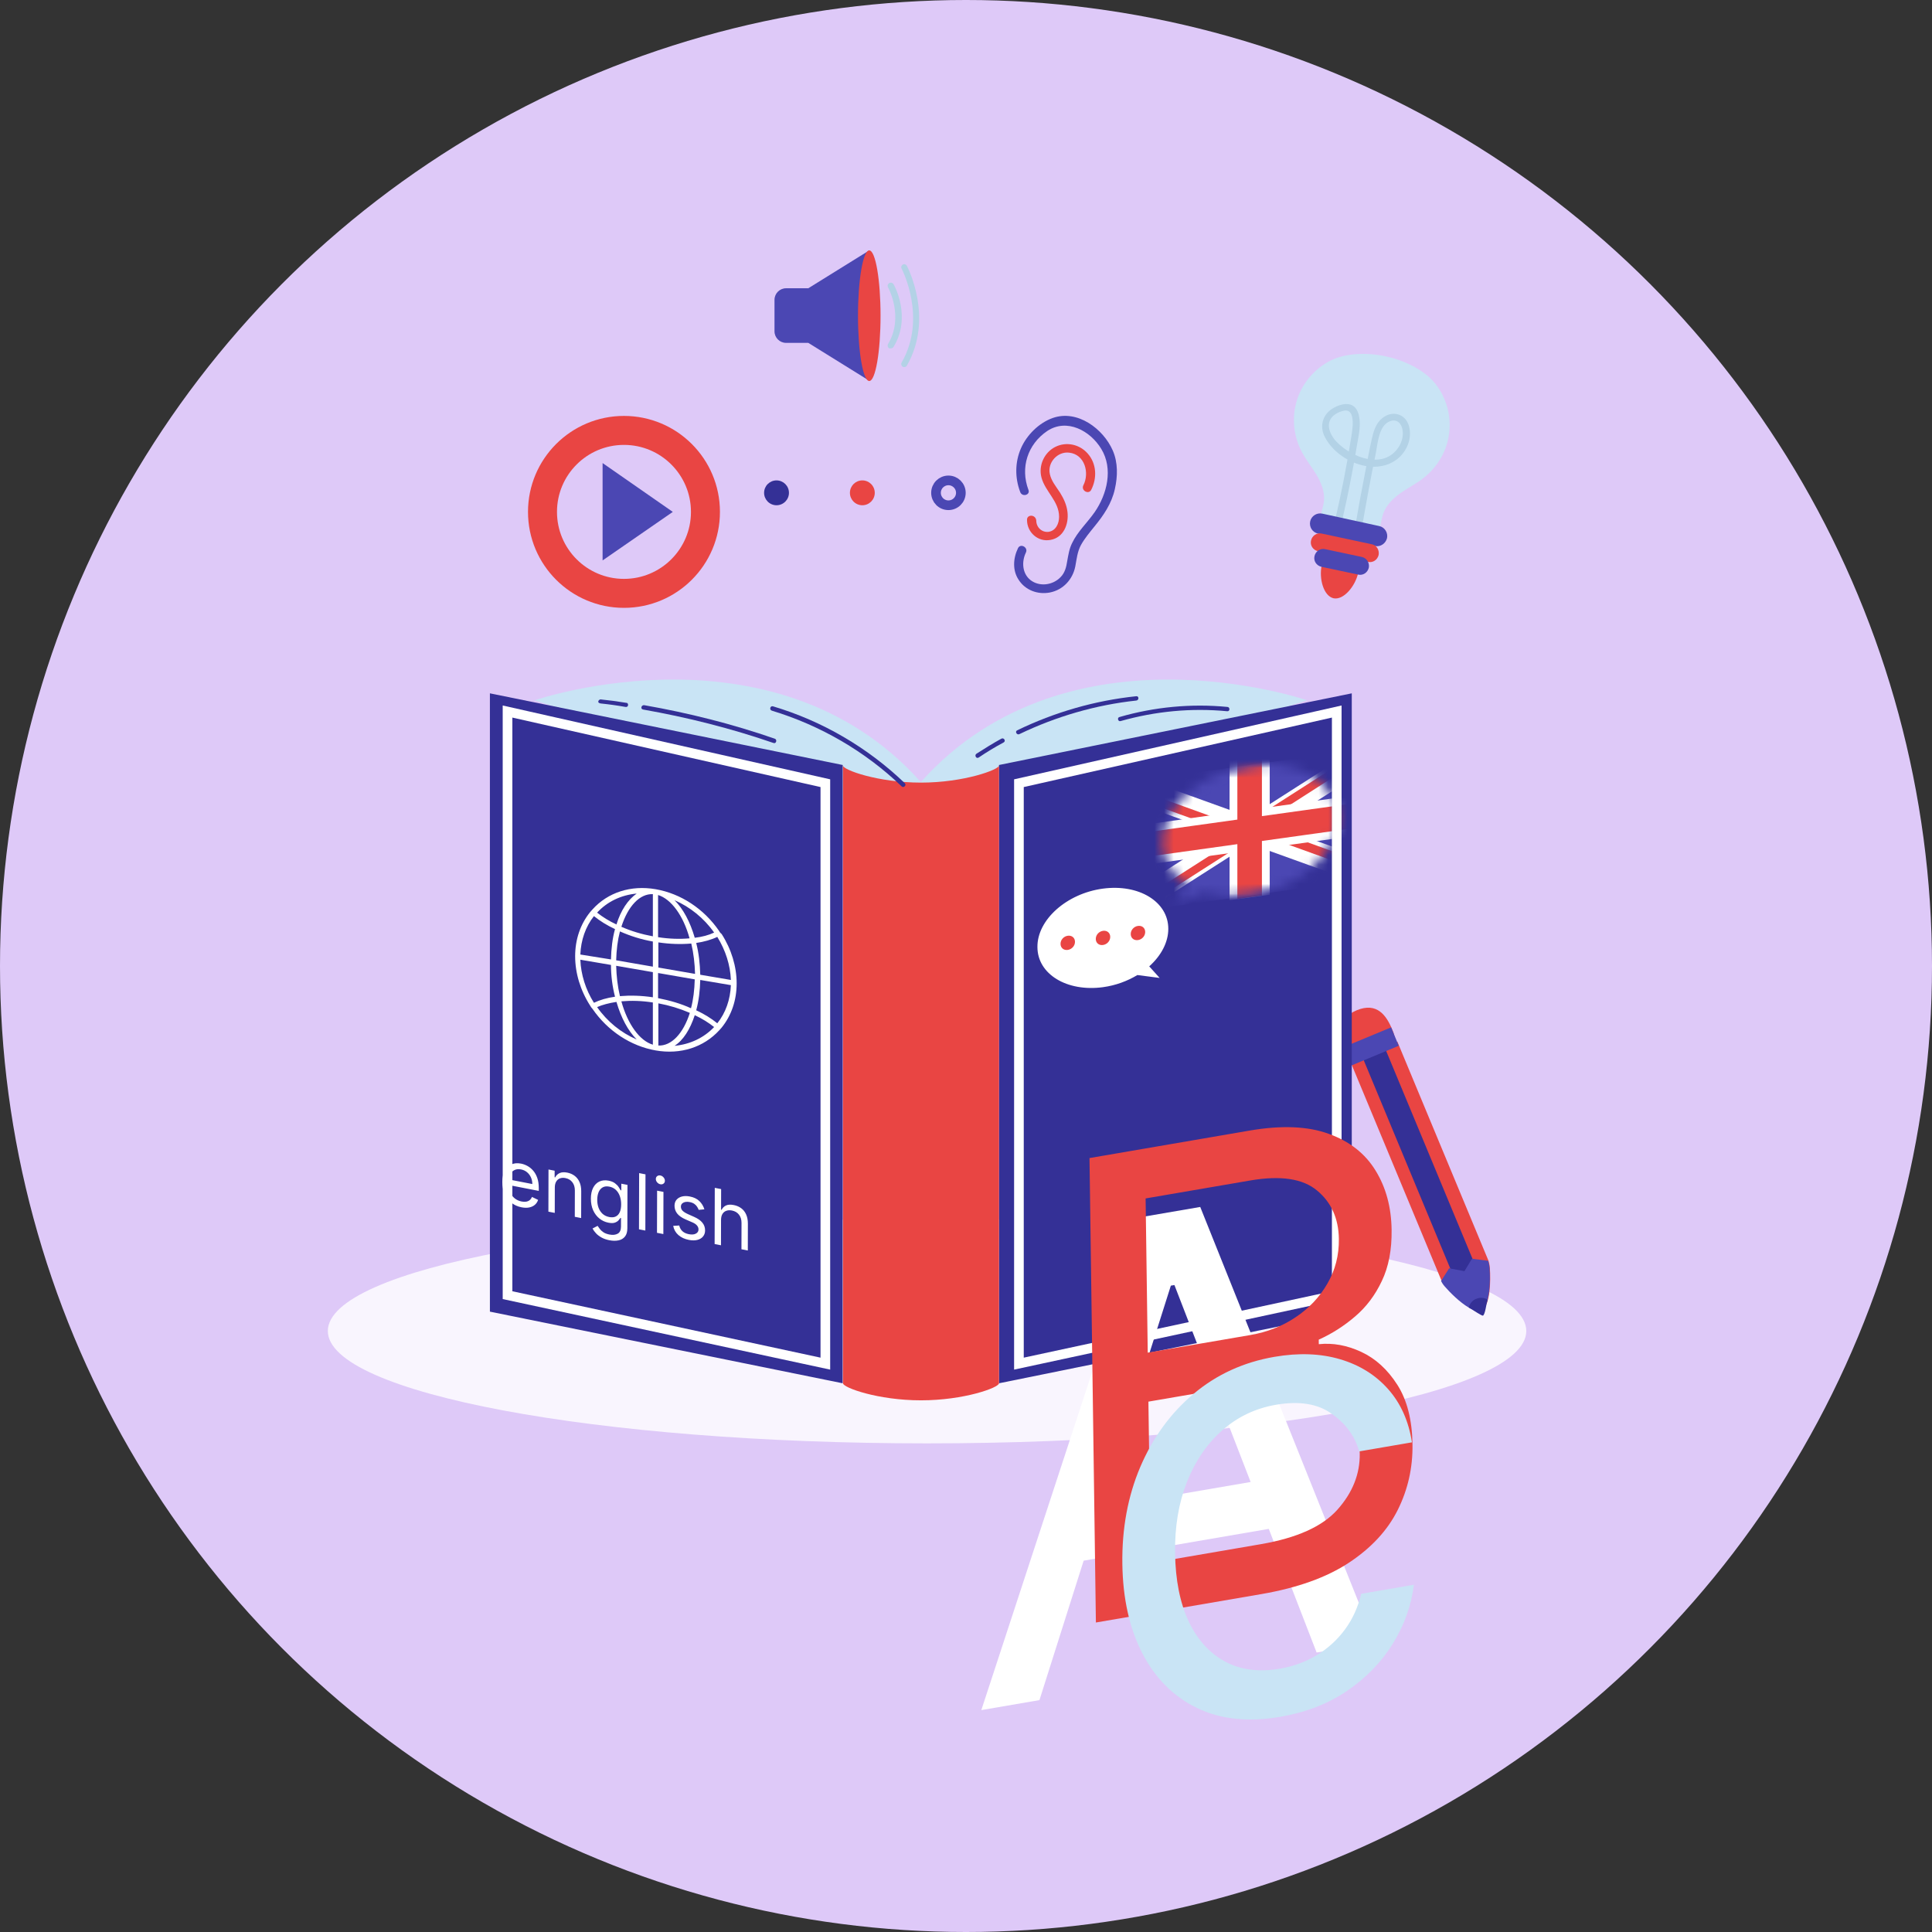 <svg width="200" height="200" viewBox="0 0 200 200" fill="none" xmlns="http://www.w3.org/2000/svg">
<rect x="0" y="0" width="200" height="200" fill="#333333" stroke="none"/>
<circle cx="100" cy="100" r="100" fill="#DEC9F8"/>
<path opacity="0.82" d="M95.968 149.418C130.227 149.418 158 144.209 158 137.784C158 131.358 130.227 126.149 95.968 126.149C61.709 126.149 33.937 131.358 33.937 137.784C33.937 144.209 61.709 149.418 95.968 149.418Z" fill="white"/>
<path d="M144.391 107.964C144.421 107.545 144.361 107.097 144.152 106.648C143.524 105.093 142.537 103.717 140.443 104.584C138.38 105.452 138.649 107.127 139.277 108.682C139.456 109.131 139.725 109.519 140.054 109.789L144.391 107.964Z" fill="#E94543"/>
<path d="M144.66 107.844L154.052 130.426C154.052 130.426 154.052 130.456 154.082 130.486C154.112 130.605 154.202 130.875 154.231 131.263C154.321 132.579 154.291 135.062 153.394 135.66C152.287 135.869 150.463 134.105 149.596 133.118C149.416 132.908 149.296 132.699 149.237 132.579C149.207 132.49 149.177 132.46 149.177 132.46L139.785 109.878L144.66 107.844Z" fill="#E94543"/>
<path d="M143.104 107.855L140.784 108.819L151.136 133.733L153.456 132.769L143.104 107.855Z" fill="#343096"/>
<path d="M154.052 130.516C154.082 130.635 154.172 130.904 154.202 131.293C154.261 132.161 154.261 133.536 153.992 134.553C153.843 135.062 153.663 135.48 153.334 135.69C152.975 135.75 152.527 135.63 152.048 135.361C151.121 134.822 150.104 133.806 149.536 133.148C149.356 132.938 149.237 132.729 149.177 132.609L150.014 131.293L151.599 131.592L152.377 130.306L154.052 130.516Z" fill="#4B47B3"/>
<path d="M153.992 134.553C153.843 135.062 153.753 136.049 153.514 136.198C153.334 136.198 152.527 135.63 152.048 135.361C152.138 134.972 152.407 134.613 152.796 134.464C153.244 134.284 153.663 134.314 153.992 134.553Z" fill="#343096"/>
<path d="M144.008 106.353L139.146 108.373L139.938 110.279L144.799 108.259L144.008 106.353Z" fill="#4B47B3"/>
<path d="M55.351 72.492C55.351 72.492 80.864 63.698 95.998 81.734L93.456 84.874L55.351 72.492Z" fill="#C9E4F5"/>
<path d="M135.299 72.492C135.299 72.492 109.786 63.698 94.652 81.734L97.195 84.874L135.299 72.492Z" fill="#C9E4F5"/>
<path d="M139.935 135.78L103.416 143.197V79.192L139.935 71.774V135.78Z" fill="#343096"/>
<path d="M50.715 135.78L87.235 143.197V79.192L50.715 71.774V135.78Z" fill="#343096"/>
<path d="M87.235 79.191V79.251C87.235 79.221 87.265 79.221 87.235 79.191Z" fill="#FF0000"/>
<path d="M95.34 81.016C90.884 81.016 87.265 79.7 87.265 79.251V143.197C87.265 143.646 90.884 144.962 95.34 144.962C99.797 144.962 103.416 143.646 103.416 143.197V79.251C103.416 79.67 99.797 81.016 95.34 81.016Z" fill="#E94543"/>
<path d="M103.386 79.191C103.386 79.221 103.416 79.221 103.416 79.251L103.386 79.191Z" fill="#FF0000"/>
<path d="M79.907 73.569C84.932 75.094 89.568 77.786 93.336 81.405C93.546 81.614 93.874 81.285 93.665 81.076C89.837 77.397 85.141 74.645 80.026 73.12C79.727 73.03 79.608 73.479 79.907 73.569Z" fill="#343096"/>
<path d="M66.567 73.449C71.144 74.257 75.66 75.393 80.086 76.918C80.356 77.008 80.475 76.559 80.206 76.47C75.809 74.944 71.293 73.808 66.687 73C66.388 72.97 66.268 73.389 66.567 73.449Z" fill="#343096"/>
<path d="M62.171 72.821C63.038 72.91 63.906 73.03 64.743 73.18C64.863 73.209 64.982 73.15 65.012 73.03C65.042 72.91 64.982 72.761 64.863 72.761C63.965 72.611 63.068 72.492 62.171 72.402C62.051 72.402 61.931 72.522 61.931 72.641C61.931 72.731 62.021 72.791 62.171 72.821Z" fill="#343096"/>
<path d="M105.539 75.991C109.338 74.167 113.435 72.97 117.622 72.522C117.922 72.492 117.922 72.043 117.622 72.073C113.345 72.522 109.188 73.718 105.3 75.602C105.031 75.722 105.27 76.141 105.539 75.991Z" fill="#343096"/>
<path d="M101.322 78.414C102.159 77.846 102.997 77.337 103.894 76.859C104.163 76.709 103.924 76.32 103.655 76.47C102.788 76.948 101.92 77.487 101.083 78.025C100.843 78.175 101.053 78.594 101.322 78.414Z" fill="#343096"/>
<path d="M116.007 74.645C119.596 73.628 123.335 73.269 127.044 73.628C127.343 73.658 127.343 73.18 127.044 73.18C123.305 72.821 119.507 73.18 115.888 74.227C115.619 74.286 115.738 74.735 116.007 74.645Z" fill="#343096"/>
<mask id="mask0_2405_1437" style="mask-type:luminance" maskUnits="userSpaceOnUse" x="120" y="79" width="19" height="15">
<path d="M129.377 79.192C124.412 79.88 120.374 83.469 120.374 87.207C120.374 89.062 121.391 90.617 123.006 91.604L121.571 93.608L124.651 92.352C126.027 92.8 127.642 92.95 129.377 92.711C134.342 92.023 138.38 88.434 138.38 84.695C138.38 80.956 134.342 78.504 129.377 79.192Z" fill="white"/>
</mask>
<g mask="url(#mask0_2405_1437)">
<path d="M141.999 90.946L116.755 94.475V80.956L141.999 77.427V90.946Z" fill="#4B47B3"/>
<mask id="mask1_2405_1437" style="mask-type:luminance" maskUnits="userSpaceOnUse" x="116" y="77" width="26" height="18">
<path d="M141.999 90.946L116.755 94.475V80.956L141.999 77.427V90.946Z" fill="white"/>
</mask>
<g mask="url(#mask1_2405_1437)">
<path d="M115.559 82.392L127.463 86.699L133.056 85.921L115.559 79.61V82.392Z" fill="white"/>
<path d="M115.559 81.913L127.463 86.22L129.377 85.951L115.559 80.956V81.913Z" fill="#E94543"/>
<path d="M143.165 78.533L131.261 86.16L125.668 86.938L143.165 75.752V78.533Z" fill="white"/>
<path d="M142.357 77.666L129.826 85.712L127.881 85.981L142.357 76.709V77.666Z" fill="#E94543"/>
<path d="M143.165 89.54L131.261 85.233L125.668 86.011L143.165 92.322V89.54Z" fill="white"/>
<path d="M143.165 90.019L131.261 85.712L129.347 85.981L143.165 90.976V90.019Z" fill="#E94543"/>
<path d="M115.559 93.398L127.463 85.772L133.056 84.994L115.559 96.18V93.398Z" fill="white"/>
<path d="M116.247 94.326L128.898 86.22L130.842 85.951L116.247 95.283V94.326Z" fill="#E94543"/>
<path d="M141.999 82.093L131.441 83.558V78.175L127.283 78.773V84.126L116.725 85.622V89.779L127.283 88.314V93.189L131.441 92.621V87.746L141.999 86.28V82.093Z" fill="white"/>
<path d="M141.999 82.9L130.633 84.485V78.294L128.091 78.653V84.844L116.725 86.43V88.972L128.091 87.387V93.069L130.633 92.71V87.058L141.999 85.472V82.9Z" fill="#E94543"/>
</g>
</g>
<path d="M114.153 91.993C117.892 91.484 120.942 93.339 120.942 96.15C120.942 97.556 120.195 98.932 118.968 100.038L120.045 101.235L117.742 100.936C116.695 101.564 115.499 102.012 114.183 102.192C110.444 102.7 107.394 100.846 107.394 98.034C107.364 95.223 110.414 92.501 114.153 91.993Z" fill="white"/>
<path d="M117.054 96.689C117.054 97.107 117.383 97.376 117.802 97.317C118.221 97.257 118.55 96.898 118.55 96.479C118.55 96.06 118.221 95.791 117.802 95.851C117.383 95.911 117.054 96.27 117.054 96.689Z" fill="#E94543"/>
<path d="M113.435 97.197C113.435 97.616 113.764 97.885 114.183 97.825C114.602 97.765 114.931 97.406 114.931 96.987C114.931 96.569 114.602 96.3 114.183 96.359C113.764 96.419 113.435 96.778 113.435 97.197Z" fill="#E94543"/>
<path d="M109.786 97.706C109.786 98.124 110.115 98.394 110.534 98.334C110.953 98.274 111.282 97.915 111.282 97.496C111.282 97.078 110.953 96.808 110.534 96.868C110.115 96.928 109.786 97.287 109.786 97.706Z" fill="#E94543"/>
<path d="M105.479 81.076L138.379 73.658V134.075L105.479 141.163V81.076Z" stroke="white" stroke-miterlimit="10"/>
<path d="M85.44 81.076L52.54 73.658V134.075L85.44 141.163V81.076Z" stroke="white" stroke-miterlimit="10"/>
<path d="M74.434 96.359C72.848 94.056 70.456 92.501 67.883 92.052C65.311 91.604 62.919 92.381 61.333 94.146C61.244 94.236 61.184 94.325 61.094 94.415C60.077 95.671 59.539 97.257 59.539 98.991C59.539 100.726 60.077 102.521 61.094 104.106C61.154 104.225 61.244 104.345 61.333 104.435C62.919 106.738 65.311 108.293 67.883 108.742C70.456 109.19 72.848 108.413 74.463 106.648C74.553 106.558 74.613 106.469 74.703 106.379C75.72 105.123 76.258 103.537 76.258 101.803C76.258 100.068 75.72 98.273 74.703 96.688C74.583 96.599 74.493 96.479 74.434 96.359ZM68.123 103.328V100.726L71.921 101.384C71.891 102.461 71.772 103.478 71.532 104.375C70.486 103.896 69.349 103.567 68.123 103.328ZM71.921 105.093C72.699 105.452 73.357 105.87 73.925 106.319C72.878 107.426 71.443 108.114 69.828 108.263C70.725 107.695 71.443 106.558 71.921 105.093ZM71.413 104.853C70.725 107.007 69.499 108.293 68.153 108.233V103.866C69.289 104.076 70.366 104.405 71.413 104.853ZM68.123 97.017V92.65C69.469 93.069 70.725 94.744 71.383 97.137C70.366 97.227 69.289 97.197 68.123 97.017ZM71.921 97.077C71.443 95.432 70.725 94.086 69.828 93.189C71.413 93.877 72.878 95.043 73.925 96.539C73.357 96.808 72.699 96.987 71.921 97.077ZM71.951 100.816L68.153 100.158V97.556C69.349 97.735 70.486 97.765 71.562 97.675C71.802 98.692 71.921 99.739 71.951 100.816ZM75.66 101.982C75.6 103.478 75.121 104.853 74.254 105.93C73.626 105.422 72.908 104.973 72.071 104.584C72.34 103.597 72.46 102.55 72.49 101.444L75.66 101.982ZM75.66 101.444L72.49 100.905C72.46 99.769 72.34 98.662 72.071 97.615C72.878 97.496 73.626 97.287 74.254 96.987C75.121 98.393 75.6 99.918 75.66 101.444ZM63.666 103.179C62.829 103.298 62.111 103.508 61.483 103.807C60.615 102.431 60.137 100.876 60.077 99.35L63.248 99.889C63.248 101.025 63.397 102.132 63.666 103.179ZM67.584 97.466V100.068L63.786 99.41C63.816 98.333 63.935 97.346 64.175 96.419C65.251 96.898 66.388 97.257 67.584 97.466ZM63.816 95.701C63.038 95.342 62.38 94.924 61.812 94.475C62.859 93.338 64.294 92.65 65.909 92.501C65.012 93.129 64.264 94.236 63.816 95.701ZM64.324 95.941C65.012 93.787 66.238 92.501 67.584 92.561V96.927C66.448 96.718 65.341 96.389 64.324 95.941ZM67.584 103.777V108.144C66.238 107.755 64.982 106.05 64.324 103.657C65.341 103.567 66.448 103.597 67.584 103.777ZM63.786 99.978L67.584 100.636V103.238C66.388 103.059 65.251 103.029 64.175 103.119C63.935 102.102 63.816 101.055 63.786 99.978ZM63.816 103.717C64.294 105.362 65.012 106.708 65.909 107.605C64.294 106.917 62.859 105.751 61.812 104.255C62.35 104.016 63.038 103.837 63.816 103.717ZM60.077 98.812C60.137 97.316 60.615 95.941 61.483 94.834C62.111 95.342 62.829 95.791 63.666 96.18C63.397 97.137 63.277 98.214 63.248 99.32L60.077 98.812Z" fill="white"/>
<path d="M92.23 36.062C92.349 36.062 92.439 36.003 92.499 35.913C94.383 32.832 92.588 29.542 92.499 29.422C92.409 29.273 92.23 29.213 92.05 29.303C91.901 29.393 91.841 29.572 91.93 29.752C91.96 29.781 93.605 32.832 91.93 35.614C91.841 35.763 91.901 35.973 92.05 36.062C92.11 36.062 92.17 36.062 92.23 36.062Z" fill="#B3D2E6"/>
<path d="M93.605 38.007C93.725 38.007 93.815 37.947 93.875 37.857C96.686 32.952 93.994 27.748 93.875 27.509C93.785 27.359 93.605 27.299 93.456 27.389C93.306 27.479 93.246 27.658 93.336 27.808C93.366 27.867 95.998 32.922 93.336 37.528C93.246 37.678 93.306 37.887 93.456 37.977C93.516 37.977 93.576 38.007 93.605 38.007Z" fill="#B3D2E6"/>
<path d="M89.986 25.923L83.675 29.841H81.373C80.715 29.841 80.176 30.38 80.176 31.038V34.298C80.176 34.956 80.715 35.494 81.373 35.494H83.675L89.986 39.412V25.923Z" fill="#4B47B3"/>
<path d="M89.986 39.442C90.631 39.442 91.153 36.416 91.153 32.683C91.153 28.949 90.631 25.923 89.986 25.923C89.342 25.923 88.82 28.949 88.82 32.683C88.82 36.416 89.342 39.442 89.986 39.442Z" fill="#E94543"/>
<path d="M150.014 44.856C150.254 43.031 149.715 41.147 148.579 39.711C147.442 38.276 145.318 37.289 143.494 36.9C141.64 36.481 139.337 36.511 137.692 37.349C136.077 38.186 134.79 39.681 134.252 41.446C133.714 43.181 133.893 45.155 134.761 46.77C135.179 47.578 135.777 48.325 136.256 49.103C136.735 49.91 137.123 50.808 137.064 51.735C137.034 52.333 136.794 52.901 136.705 53.499C136.555 54.576 136.974 55.085 137.931 55.414C138.918 55.743 140.563 56.73 141.61 56.371C142.896 55.922 142.836 54.098 143.225 53.081C143.554 52.213 144.272 51.555 145.019 51.017C145.797 50.479 146.634 50.06 147.352 49.492C148.818 48.355 149.805 46.65 150.014 44.856Z" fill="#C9E4F5"/>
<path d="M140.593 59.332C140.294 60.678 139.097 62.144 138.051 61.934C137.004 61.695 136.525 59.87 136.824 58.525C137.123 57.179 138.081 56.79 139.127 57.029C140.174 57.239 140.892 57.956 140.593 59.332Z" fill="#E94543"/>
<path d="M138.798 54.457C139.247 52.572 139.636 50.718 139.995 48.804C140.174 47.907 140.324 46.98 140.473 46.082C140.623 45.215 140.832 44.318 140.742 43.45C140.683 42.912 140.533 42.284 140.025 41.985C139.456 41.656 138.679 41.895 138.17 42.164C136.974 42.762 136.525 44.048 137.153 45.245C138.409 47.697 142.178 49.342 144.571 47.578C145.618 46.8 146.216 45.394 145.857 44.108C145.498 42.822 144.122 42.433 143.075 43.301C142.417 43.839 142.178 44.676 141.999 45.484C141.759 46.531 141.58 47.578 141.371 48.624C140.952 50.748 140.563 52.872 140.204 54.995C140.114 55.444 140.832 55.593 140.892 55.145C141.371 52.393 141.849 49.671 142.417 46.95C142.627 45.903 142.716 44.019 143.913 43.6C144.631 43.331 145.109 43.869 145.199 44.557C145.289 45.155 145.109 45.783 144.78 46.292C143.225 48.654 139.935 47.368 138.38 45.753C137.512 44.856 137.093 43.51 138.38 42.792C138.589 42.673 138.828 42.583 139.067 42.523C139.576 42.403 139.845 42.643 139.965 43.121C140.114 43.779 139.995 44.467 139.905 45.095C139.426 48.176 138.828 51.227 138.11 54.277C138.021 54.726 138.709 54.876 138.798 54.457Z" fill="#B3D2E6"/>
<path d="M142.328 56.52L136.435 55.234C135.867 55.115 135.508 54.547 135.628 53.978C135.748 53.41 136.316 53.051 136.884 53.171L142.776 54.457C143.344 54.576 143.703 55.145 143.584 55.713C143.434 56.281 142.896 56.64 142.328 56.52Z" fill="#4B47B3"/>
<path d="M141.999 56.341L136.824 55.234C136.316 55.115 135.837 55.444 135.718 55.952C135.598 56.461 135.927 56.939 136.435 57.059L141.61 58.165C142.118 58.285 142.597 57.956 142.716 57.448C142.806 56.939 142.507 56.431 141.999 56.341Z" fill="#E94543"/>
<path d="M140.982 57.657L137.183 56.85C136.675 56.73 136.196 57.059 136.077 57.567C135.957 58.076 136.286 58.554 136.794 58.674L140.593 59.482C141.101 59.601 141.58 59.272 141.699 58.764C141.789 58.255 141.49 57.777 140.982 57.657Z" fill="#4B47B3"/>
<path d="M64.593 61.425C69.252 61.425 73.028 57.649 73.028 52.991C73.028 48.333 69.252 44.556 64.593 44.556C59.935 44.556 56.159 48.333 56.159 52.991C56.159 57.649 59.935 61.425 64.593 61.425Z" stroke="#E94543" stroke-width="3" stroke-miterlimit="10"/>
<path d="M62.38 58.015V47.936L69.648 52.991L62.38 58.015Z" fill="#4B47B3"/>
<path d="M106.466 50.718C105.599 48.415 106.377 45.992 108.41 44.616C110.444 43.27 112.867 44.586 114.003 46.471C115.26 48.534 114.602 51.166 113.316 53.021C112.568 54.097 111.551 55.025 110.983 56.221C110.684 56.819 110.594 57.447 110.474 58.105C110.384 58.703 110.235 59.302 109.786 59.75C108.979 60.588 107.603 60.767 106.676 60.049C105.808 59.361 105.749 58.135 106.197 57.208C106.466 56.67 105.659 56.221 105.39 56.73C104.881 57.776 104.791 59.032 105.449 60.02C106.137 61.096 107.423 61.575 108.68 61.336C110.055 61.066 111.042 59.99 111.312 58.644C111.461 57.866 111.521 57.118 111.91 56.401C112.299 55.713 112.807 55.114 113.286 54.516C114.243 53.35 115.08 52.123 115.409 50.628C115.708 49.312 115.738 47.906 115.2 46.65C114.213 44.377 111.521 42.373 108.979 43.27C107.543 43.779 106.287 45.035 105.689 46.411C105.061 47.846 105.061 49.462 105.599 50.897C105.778 51.495 106.676 51.256 106.466 50.718Z" fill="#4B47B3"/>
<path d="M106.317 53.828C106.317 55.114 107.453 56.131 108.74 55.892C110.115 55.653 110.654 54.247 110.504 52.991C110.414 52.243 110.115 51.615 109.727 50.987C109.338 50.389 108.829 49.791 108.68 49.073C108.411 47.876 109.487 46.71 110.684 46.859C112.299 47.039 112.807 48.953 112.149 50.239C111.88 50.778 112.688 51.226 112.957 50.718C113.585 49.491 113.525 47.996 112.598 46.949C111.76 45.992 110.385 45.693 109.248 46.261C108.111 46.83 107.483 48.175 107.812 49.432C108.201 50.897 109.637 51.884 109.637 53.499C109.637 54.187 109.308 54.935 108.56 55.054C107.842 55.144 107.274 54.576 107.274 53.888C107.214 53.23 106.287 53.23 106.317 53.828Z" fill="#E94543"/>
<path d="M80.385 52.303C81.096 52.303 81.672 51.727 81.672 51.017C81.672 50.306 81.096 49.731 80.385 49.731C79.675 49.731 79.099 50.306 79.099 51.017C79.099 51.727 79.675 52.303 80.385 52.303Z" fill="#343096"/>
<path d="M89.269 52.303C89.979 52.303 90.555 51.727 90.555 51.017C90.555 50.306 89.979 49.731 89.269 49.731C88.558 49.731 87.983 50.306 87.983 51.017C87.983 51.727 88.558 52.303 89.269 52.303Z" fill="#E94543"/>
<path d="M98.181 52.303C98.892 52.303 99.468 51.727 99.468 51.017C99.468 50.306 98.892 49.731 98.181 49.731C97.471 49.731 96.895 50.306 96.895 51.017C96.895 51.727 97.471 52.303 98.181 52.303Z" stroke="#4B47B3" stroke-miterlimit="10"/>
<path d="M107.603 175.995L101.586 177.028L118.324 125.961L124.248 124.944L142.312 170.035L136.296 171.068L121.576 133.027L121.206 133.09L107.603 175.995ZM109.565 156.832L133.816 152.668L133.887 157.833L109.636 161.997L109.565 156.832Z" fill="white"/>
<path d="M113.447 167.962L112.784 119.883L129.352 117.038C132.653 116.471 135.384 116.582 137.544 117.372C139.704 118.147 141.322 119.414 142.397 121.175C143.473 122.92 144.027 124.966 144.059 127.313C144.088 129.379 143.749 131.148 143.042 132.618C142.351 134.086 141.425 135.312 140.263 136.295C139.117 137.277 137.868 138.072 136.516 138.68L136.522 139.15C137.973 138.995 139.438 139.261 140.917 139.948C142.395 140.636 143.64 141.771 144.652 143.354C145.663 144.938 146.186 146.997 146.221 149.533C146.255 151.943 145.745 154.203 144.691 156.314C143.638 158.424 141.954 160.243 139.641 161.77C137.327 163.296 134.303 164.38 130.57 165.021L113.447 167.962ZM119.114 161.812L130.499 159.857C134.247 159.213 136.898 158.021 138.451 156.279C140.02 154.519 140.79 152.583 140.76 150.47C140.738 148.843 140.308 147.41 139.472 146.174C138.635 144.921 137.455 144.01 135.932 143.44C134.408 142.854 132.613 142.739 130.546 143.094L118.883 145.097L119.114 161.812ZM118.814 140.026L129.458 138.198C131.186 137.901 132.739 137.29 134.118 136.362C135.512 135.433 136.609 134.272 137.41 132.879C138.225 131.484 138.622 129.941 138.598 128.251C138.569 126.138 137.819 124.471 136.349 123.249C134.879 122.011 132.57 121.662 129.423 122.203L118.593 124.062L118.814 140.026Z" fill="#E94543"/>
<path d="M132.547 177.721C129.215 178.294 126.335 177.988 123.906 176.805C121.478 175.622 119.596 173.741 118.262 171.162C116.927 168.583 116.235 165.494 116.185 161.894C116.135 158.232 116.754 154.886 118.042 151.856C119.345 148.809 121.181 146.289 123.551 144.298C125.935 142.289 128.732 141.008 131.94 140.457C134.439 140.028 136.698 140.111 138.717 140.706C140.735 141.3 142.396 142.333 143.7 143.803C145.003 145.274 145.825 147.109 146.165 149.31L140.704 150.248C140.265 148.676 139.319 147.379 137.867 146.358C136.43 145.318 134.508 145.005 132.102 145.418C129.973 145.784 128.114 146.668 126.525 148.07C124.951 149.454 123.731 151.24 122.865 153.429C122.013 155.598 121.606 158.045 121.644 160.768C121.682 163.554 122.148 165.906 123.04 167.823C123.948 169.738 125.204 171.131 126.809 172C128.429 172.867 130.319 173.115 132.478 172.744C133.898 172.501 135.182 172.029 136.332 171.33C137.482 170.63 138.452 169.742 139.241 168.665C140.031 167.588 140.586 166.364 140.907 164.991L146.368 164.053C146.089 166.234 145.352 168.283 144.156 170.198C142.977 172.095 141.398 173.715 139.422 175.058C137.461 176.383 135.17 177.271 132.547 177.721Z" fill="#C9E4F5"/>
<path d="M53.995 124.981C53.582 124.901 53.226 124.739 52.928 124.495C52.631 124.249 52.402 123.943 52.241 123.576C52.082 123.208 52.003 122.801 52.004 122.354C52.005 121.907 52.086 121.528 52.247 121.218C52.41 120.907 52.635 120.684 52.924 120.549C53.214 120.412 53.553 120.381 53.94 120.457C54.163 120.5 54.383 120.581 54.6 120.699C54.818 120.817 55.015 120.979 55.193 121.184C55.371 121.387 55.513 121.639 55.618 121.938C55.723 122.237 55.775 122.59 55.774 122.997L55.774 123.281L52.472 122.638L52.474 122.058L55.106 122.571C55.107 122.325 55.059 122.096 54.963 121.884C54.868 121.672 54.733 121.493 54.557 121.347C54.382 121.201 54.176 121.105 53.938 121.059C53.676 121.008 53.449 121.03 53.257 121.125C53.067 121.219 52.921 121.361 52.818 121.551C52.715 121.742 52.664 121.957 52.663 122.198L52.662 122.584C52.661 122.914 52.716 123.204 52.827 123.455C52.94 123.704 53.096 123.908 53.297 124.066C53.498 124.223 53.731 124.327 53.996 124.379C54.169 124.413 54.326 124.418 54.465 124.396C54.606 124.373 54.728 124.321 54.831 124.24C54.934 124.158 55.013 124.046 55.069 123.906L55.704 124.211C55.637 124.418 55.524 124.589 55.365 124.725C55.207 124.859 55.011 124.95 54.779 124.997C54.546 125.043 54.285 125.038 53.995 124.981ZM57.434 122.934L57.428 125.559L56.77 125.431L56.781 121.067L57.417 121.191L57.415 121.873L57.471 121.884C57.572 121.682 57.725 121.533 57.929 121.439C58.134 121.342 58.398 121.325 58.722 121.388C59.012 121.445 59.266 121.555 59.483 121.718C59.7 121.88 59.869 122.095 59.989 122.363C60.109 122.629 60.169 122.947 60.168 123.319L60.16 126.091L59.502 125.963L59.509 123.236C59.51 122.893 59.424 122.609 59.249 122.384C59.075 122.156 58.836 122.013 58.531 121.954C58.321 121.913 58.133 121.923 57.967 121.983C57.803 122.044 57.674 122.154 57.578 122.314C57.483 122.473 57.435 122.68 57.434 122.934ZM63.087 128.39C62.77 128.328 62.496 128.233 62.268 128.105C62.039 127.979 61.849 127.834 61.697 127.67C61.547 127.508 61.427 127.342 61.339 127.173L61.864 126.901C61.923 126.992 61.998 127.097 62.089 127.217C62.18 127.339 62.304 127.453 62.462 127.56C62.621 127.669 62.831 127.748 63.089 127.799C63.435 127.866 63.72 127.836 63.946 127.71C64.171 127.583 64.284 127.338 64.285 126.974L64.287 126.088L64.232 126.077C64.183 126.147 64.114 126.232 64.025 126.332C63.937 126.431 63.81 126.509 63.645 126.568C63.481 126.625 63.259 126.627 62.98 126.572C62.635 126.505 62.325 126.361 62.05 126.141C61.777 125.921 61.561 125.636 61.402 125.287C61.245 124.938 61.167 124.536 61.168 124.082C61.169 123.635 61.247 123.261 61.402 122.959C61.558 122.656 61.773 122.44 62.048 122.312C62.324 122.182 62.642 122.152 63.003 122.222C63.282 122.277 63.503 122.367 63.666 122.494C63.831 122.619 63.958 122.749 64.045 122.886C64.134 123.02 64.202 123.13 64.25 123.216L64.317 123.229L64.319 122.536L64.955 122.659L64.943 127.148C64.942 127.523 64.858 127.812 64.69 128.014C64.524 128.218 64.3 128.348 64.019 128.403C63.74 128.461 63.429 128.456 63.087 128.39ZM63.071 125.988C63.335 126.039 63.559 126.021 63.741 125.933C63.923 125.846 64.062 125.695 64.158 125.483C64.253 125.27 64.301 125.003 64.302 124.681C64.303 124.367 64.257 124.08 64.165 123.822C64.073 123.563 63.936 123.348 63.754 123.176C63.572 123.004 63.347 122.892 63.079 122.84C62.801 122.785 62.568 122.812 62.382 122.92C62.197 123.028 62.058 123.194 61.965 123.418C61.873 123.643 61.827 123.903 61.826 124.199C61.825 124.502 61.871 124.779 61.963 125.03C62.058 125.279 62.197 125.488 62.38 125.657C62.566 125.824 62.796 125.934 63.071 125.988ZM66.821 121.568L66.806 127.386L66.148 127.258L66.163 121.439L66.821 121.568ZM68.011 127.621L68.023 123.257L68.681 123.385L68.67 127.749L68.011 127.621ZM68.359 122.595C68.231 122.57 68.121 122.504 68.028 122.397C67.937 122.29 67.892 122.174 67.892 122.049C67.892 121.924 67.938 121.826 68.029 121.755C68.123 121.684 68.233 121.661 68.362 121.686C68.49 121.711 68.599 121.777 68.69 121.883C68.783 121.991 68.829 122.107 68.829 122.232C68.829 122.357 68.782 122.455 68.689 122.526C68.597 122.597 68.487 122.62 68.359 122.595ZM72.918 125.188L72.326 125.244C72.289 125.136 72.234 125.028 72.162 124.919C72.092 124.809 71.995 124.71 71.873 124.624C71.75 124.537 71.593 124.476 71.402 124.438C71.14 124.387 70.921 124.406 70.746 124.495C70.573 124.583 70.486 124.72 70.486 124.908C70.485 125.074 70.544 125.218 70.663 125.337C70.782 125.457 70.967 125.574 71.22 125.688L71.855 125.971C72.238 126.14 72.523 126.34 72.71 126.572C72.898 126.802 72.991 127.069 72.99 127.374C72.989 127.624 72.918 127.834 72.776 128.003C72.636 128.173 72.441 128.29 72.19 128.355C71.938 128.42 71.646 128.42 71.314 128.355C70.877 128.27 70.515 128.103 70.23 127.854C69.944 127.605 69.763 127.287 69.688 126.901L70.313 126.864C70.372 127.11 70.484 127.308 70.649 127.458C70.816 127.608 71.034 127.709 71.304 127.762C71.611 127.822 71.854 127.803 72.035 127.705C72.218 127.606 72.309 127.463 72.309 127.276C72.31 127.124 72.258 126.987 72.154 126.864C72.05 126.74 71.891 126.631 71.675 126.538L70.962 126.229C70.57 126.057 70.282 125.854 70.099 125.62C69.917 125.384 69.826 125.115 69.827 124.814C69.828 124.567 69.896 124.363 70.032 124.2C70.171 124.037 70.358 123.925 70.594 123.863C70.832 123.802 71.102 123.8 71.403 123.859C71.827 123.941 72.16 124.101 72.401 124.337C72.644 124.574 72.816 124.858 72.918 125.188ZM74.642 126.286L74.636 128.911L73.978 128.783L73.993 122.965L74.651 123.093L74.645 125.229L74.701 125.24C74.802 125.034 74.953 124.885 75.154 124.791C75.357 124.696 75.627 124.681 75.963 124.747C76.255 124.804 76.51 124.913 76.73 125.075C76.949 125.236 77.118 125.45 77.238 125.717C77.361 125.984 77.421 126.304 77.42 126.679L77.413 129.452L76.755 129.324L76.762 126.597C76.763 126.25 76.675 125.965 76.499 125.741C76.325 125.516 76.082 125.373 75.772 125.312C75.556 125.27 75.363 125.279 75.192 125.339C75.022 125.398 74.888 125.508 74.789 125.667C74.692 125.826 74.643 126.032 74.642 126.286Z" fill="white"/>
</svg>
